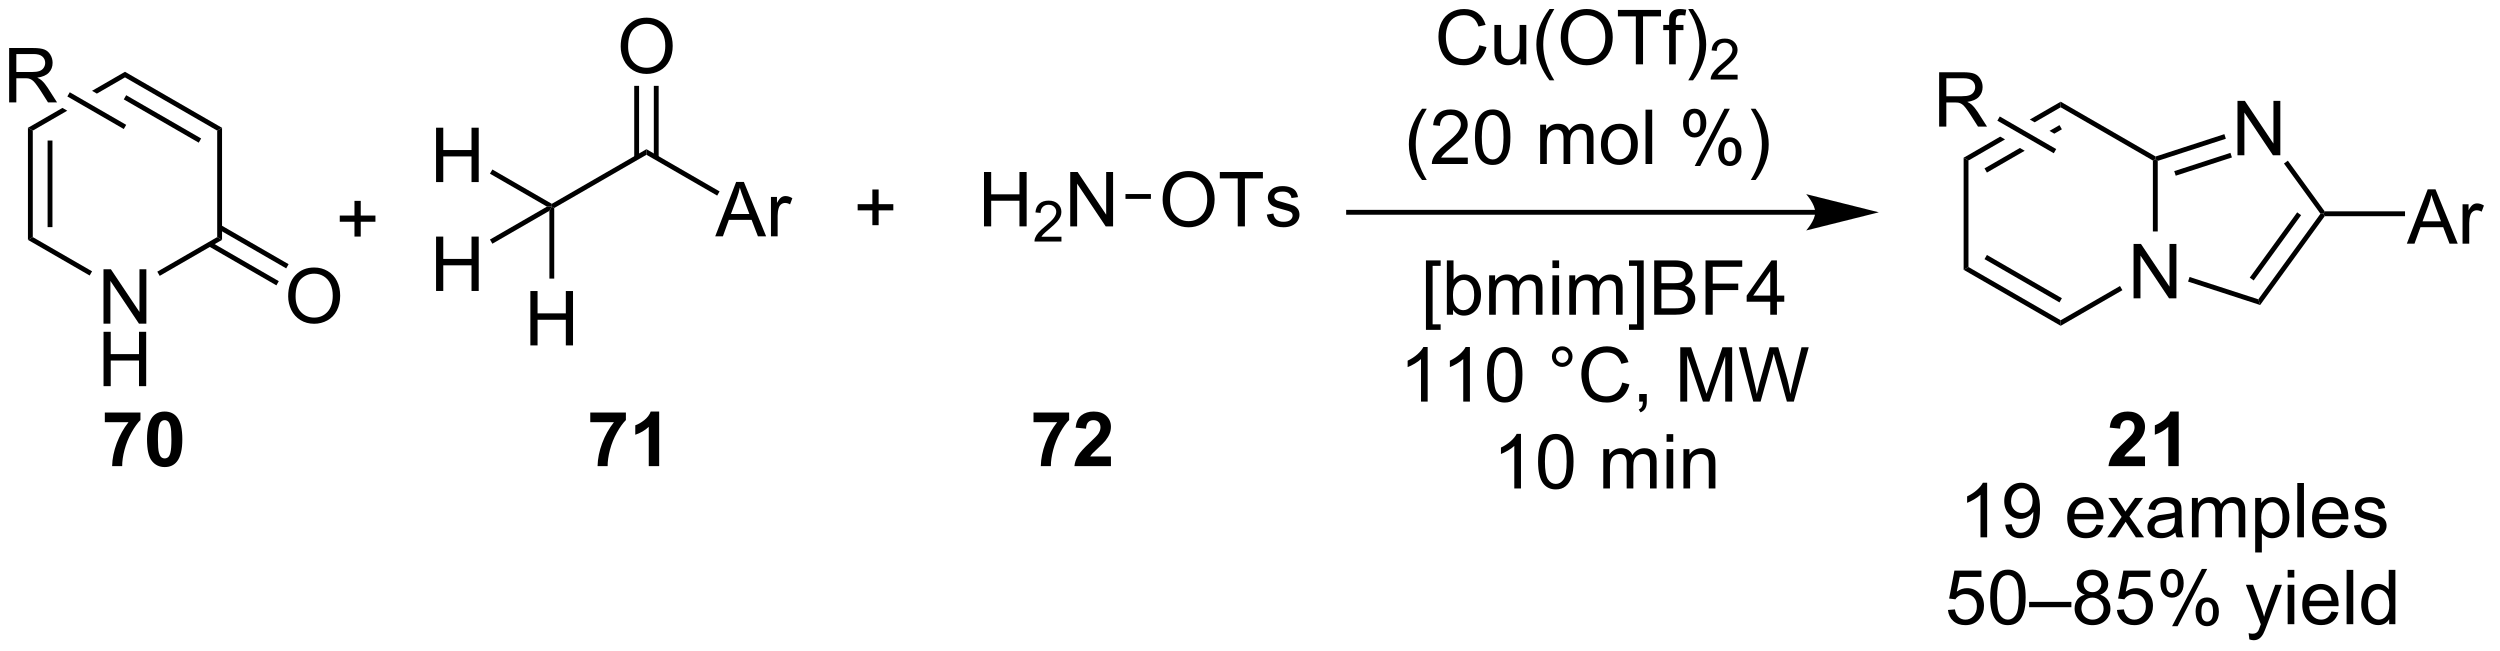 <?xml version="1.0" encoding="UTF-8"?>
<!DOCTYPE svg PUBLIC '-//W3C//DTD SVG 1.0//EN'
          'http://www.w3.org/TR/2001/REC-SVG-20010904/DTD/svg10.dtd'>
<svg stroke-dasharray="none" shape-rendering="auto" xmlns="http://www.w3.org/2000/svg" font-family="'Dialog'" text-rendering="auto" width="361" fill-opacity="1" color-interpolation="auto" color-rendering="auto" preserveAspectRatio="xMidYMid meet" font-size="12px" viewBox="0 0 361 94" fill="black" xmlns:xlink="http://www.w3.org/1999/xlink" stroke="black" image-rendering="auto" stroke-miterlimit="10" stroke-linecap="square" stroke-linejoin="miter" font-style="normal" stroke-width="1" height="94" stroke-dashoffset="0" font-weight="normal" stroke-opacity="1"
><!--Generated by the Batik Graphics2D SVG Generator--><defs id="genericDefs"
  /><g
  ><defs id="defs1"
    ><clipPath clipPathUnits="userSpaceOnUse" id="clipPath1"
      ><path d="M1.281 2.044 L271.394 2.044 L271.394 72.427 L1.281 72.427 L1.281 2.044 Z"
      /></clipPath
      ><clipPath clipPathUnits="userSpaceOnUse" id="clipPath2"
      ><path d="M29.041 69.756 L29.041 138.182 L291.643 138.182 L291.643 69.756 Z"
      /></clipPath
    ></defs
    ><g transform="scale(1.333,1.333) translate(-1.281,-2.044) matrix(1.029,0,0,1.029,-28.59,-69.707)"
    ><path d="M39.924 103.802 L39.924 98.076 L40.703 98.076 L43.711 102.57 L43.711 98.076 L44.437 98.076 L44.437 103.802 L43.658 103.802 L40.651 99.302 L40.651 103.802 L39.924 103.802 Z" stroke="none" clip-path="url(#clipPath2)"
    /></g
    ><g transform="matrix(1.371,0,0,1.371,-39.828,-95.668)"
    ><path d="M39.955 110.452 L39.955 104.726 L40.713 104.726 L40.713 107.077 L43.69 107.077 L43.69 104.726 L44.447 104.726 L44.447 110.452 L43.69 110.452 L43.69 107.752 L40.713 107.752 L40.713 110.452 L39.955 110.452 Z" stroke="none" clip-path="url(#clipPath2)"
    /></g
    ><g transform="matrix(1.371,0,0,1.371,-39.828,-95.668)"
    ><path d="M31.993 83.242 L32.503 83.537 L32.503 94.751 L31.993 95.045 ZM34.064 84.585 L34.064 93.702 L34.575 93.702 L34.575 84.585 Z" stroke="none" clip-path="url(#clipPath2)"
    /></g
    ><g transform="matrix(1.371,0,0,1.371,-39.828,-95.668)"
    ><path d="M31.993 95.045 L32.503 94.751 L38.748 98.356 L38.493 98.798 Z" stroke="none" clip-path="url(#clipPath2)"
    /></g
    ><g transform="matrix(1.371,0,0,1.371,-39.828,-95.668)"
    ><path d="M45.871 98.836 L45.616 98.394 L51.926 94.751 L52.437 95.045 Z" stroke="none" clip-path="url(#clipPath2)"
    /></g
    ><g transform="matrix(1.371,0,0,1.371,-39.828,-95.668)"
    ><path d="M52.437 95.045 L51.926 94.751 L51.926 83.537 L52.437 83.242 Z" stroke="none" clip-path="url(#clipPath2)"
    /></g
    ><g transform="matrix(1.371,0,0,1.371,-39.828,-95.668)"
    ><path d="M52.437 83.242 L51.926 83.537 L42.215 77.93 L42.215 77.34 ZM50.237 84.364 L42.342 79.806 L42.087 80.248 L49.982 84.806 Z" stroke="none" clip-path="url(#clipPath2)"
    /></g
    ><g transform="matrix(1.371,0,0,1.371,-39.828,-95.668)"
    ><path d="M42.215 77.34 L38.743 79.345 L38.743 79.345 L39.253 79.639 L39.253 79.639 L42.215 77.93 L42.215 77.34 ZM35.625 81.145 L31.993 83.242 L32.503 83.537 L36.135 81.44 L35.625 81.145 Z" stroke="none" clip-path="url(#clipPath2)"
    /></g
    ><g transform="matrix(1.371,0,0,1.371,-39.828,-95.668)"
    ><path d="M59.402 100.993 Q59.402 99.566 60.167 98.761 Q60.933 97.954 62.144 97.954 Q62.936 97.954 63.571 98.334 Q64.209 98.712 64.542 99.389 Q64.878 100.066 64.878 100.925 Q64.878 101.798 64.527 102.485 Q64.175 103.173 63.529 103.527 Q62.886 103.881 62.139 103.881 Q61.331 103.881 60.693 103.49 Q60.058 103.097 59.73 102.423 Q59.402 101.746 59.402 100.993 ZM60.183 101.004 Q60.183 102.04 60.738 102.636 Q61.295 103.23 62.136 103.23 Q62.99 103.23 63.542 102.629 Q64.097 102.027 64.097 100.923 Q64.097 100.222 63.86 99.701 Q63.623 99.181 63.167 98.894 Q62.714 98.605 62.147 98.605 Q61.342 98.605 60.761 99.16 Q60.183 99.712 60.183 101.004 Z" stroke="none" clip-path="url(#clipPath2)"
    /></g
    ><g transform="matrix(1.371,0,0,1.371,-39.828,-95.668)"
    ><path d="M51.022 95.715 L58.16 99.836 L58.415 99.394 L51.277 95.273 ZM52.054 93.927 L59.193 98.048 L59.448 97.606 L52.309 93.485 Z" stroke="none" clip-path="url(#clipPath2)"
    /></g
    ><g transform="matrix(1.371,0,0,1.371,-39.828,-95.668)"
    ><path d="M30.013 80.565 L30.013 74.838 L32.552 74.838 Q33.317 74.838 33.716 74.992 Q34.114 75.146 34.351 75.537 Q34.591 75.927 34.591 76.401 Q34.591 77.01 34.195 77.43 Q33.802 77.846 32.976 77.958 Q33.278 78.104 33.435 78.245 Q33.765 78.549 34.062 79.005 L35.06 80.565 L34.106 80.565 L33.349 79.372 Q33.015 78.857 32.799 78.583 Q32.586 78.31 32.416 78.201 Q32.247 78.091 32.07 78.049 Q31.942 78.021 31.648 78.021 L30.77 78.021 L30.77 80.565 L30.013 80.565 ZM30.77 77.365 L32.398 77.365 Q32.919 77.365 33.211 77.258 Q33.505 77.151 33.656 76.914 Q33.81 76.677 33.81 76.401 Q33.81 75.995 33.513 75.734 Q33.218 75.471 32.583 75.471 L30.77 75.471 L30.77 77.365 Z" stroke="none" clip-path="url(#clipPath2)"
    /></g
    ><g transform="matrix(1.371,0,0,1.371,-39.828,-95.668)"
    ><path d="M42.342 82.928 L42.087 83.37 L36.144 79.939 L36.399 79.497 Z" stroke="none" clip-path="url(#clipPath2)"
    /></g
    ><g transform="matrix(1.371,0,0,1.371,-39.828,-95.668)"
    ><path d="M87.425 91.689 L87.17 91.541 L87.17 91.247 L97.137 85.492 L97.137 86.081 Z" stroke="none" clip-path="url(#clipPath2)"
    /></g
    ><g transform="matrix(1.371,0,0,1.371,-39.828,-95.668)"
    ><path d="M84.911 106.16 L84.911 100.433 L85.669 100.433 L85.669 102.785 L88.645 102.785 L88.645 100.433 L89.403 100.433 L89.403 106.16 L88.645 106.16 L88.645 103.459 L85.669 103.459 L85.669 106.16 L84.911 106.16 Z" stroke="none" clip-path="url(#clipPath2)"
    /></g
    ><g transform="matrix(1.371,0,0,1.371,-39.828,-95.668)"
    ><path d="M86.915 91.983 L87.17 91.541 L87.425 91.689 L87.425 99.122 L86.915 99.122 Z" stroke="none" clip-path="url(#clipPath2)"
    /></g
    ><g transform="matrix(1.371,0,0,1.371,-39.828,-95.668)"
    ><path d="M74.979 88.957 L74.979 83.23 L75.737 83.23 L75.737 85.582 L78.713 85.582 L78.713 83.23 L79.471 83.23 L79.471 88.957 L78.713 88.957 L78.713 86.256 L75.737 86.256 L75.737 88.957 L74.979 88.957 Z" stroke="none" clip-path="url(#clipPath2)"
    /></g
    ><g transform="matrix(1.371,0,0,1.371,-39.828,-95.668)"
    ><path d="M87.17 91.247 L87.17 91.541 L86.66 91.541 L80.655 88.074 L80.91 87.632 Z" stroke="none" clip-path="url(#clipPath2)"
    /></g
    ><g transform="matrix(1.371,0,0,1.371,-39.828,-95.668)"
    ><path d="M94.425 74.679 Q94.425 73.252 95.191 72.447 Q95.957 71.64 97.167 71.64 Q97.959 71.64 98.594 72.02 Q99.233 72.398 99.566 73.075 Q99.902 73.752 99.902 74.611 Q99.902 75.484 99.55 76.171 Q99.199 76.859 98.553 77.213 Q97.91 77.567 97.162 77.567 Q96.355 77.567 95.717 77.176 Q95.082 76.783 94.753 76.109 Q94.425 75.432 94.425 74.679 ZM95.207 74.689 Q95.207 75.726 95.761 76.322 Q96.319 76.916 97.16 76.916 Q98.014 76.916 98.566 76.314 Q99.121 75.713 99.121 74.609 Q99.121 73.908 98.884 73.387 Q98.647 72.867 98.191 72.58 Q97.738 72.291 97.17 72.291 Q96.365 72.291 95.785 72.846 Q95.207 73.398 95.207 74.689 Z" stroke="none" clip-path="url(#clipPath2)"
    /></g
    ><g transform="matrix(1.371,0,0,1.371,-39.828,-95.668)"
    ><path d="M98.424 86.383 L98.424 78.823 L97.914 78.823 L97.914 86.383 ZM96.36 86.383 L96.36 78.823 L95.85 78.823 L95.85 86.383 Z" stroke="none" clip-path="url(#clipPath2)"
    /></g
    ><g transform="matrix(1.371,0,0,1.371,-39.828,-95.668)"
    ><path d="M104.381 94.671 L106.582 88.945 L107.4 88.945 L109.743 94.671 L108.879 94.671 L108.212 92.937 L105.816 92.937 L105.189 94.671 L104.381 94.671 ZM106.035 92.32 L107.978 92.32 L107.379 90.734 Q107.105 90.01 106.972 89.546 Q106.863 90.096 106.665 90.64 L106.035 92.32 ZM110.251 94.671 L110.251 90.523 L110.884 90.523 L110.884 91.15 Q111.126 90.71 111.329 90.57 Q111.535 90.429 111.782 90.429 Q112.137 90.429 112.504 90.656 L112.262 91.307 Q112.004 91.156 111.746 91.156 Q111.517 91.156 111.332 91.294 Q111.15 91.432 111.072 91.679 Q110.954 92.054 110.954 92.499 L110.954 94.671 L110.251 94.671 Z" stroke="none" clip-path="url(#clipPath2)"
    /></g
    ><g transform="matrix(1.371,0,0,1.371,-39.828,-95.668)"
    ><path d="M97.137 86.081 L97.137 85.492 L104.842 89.941 L104.587 90.382 Z" stroke="none" clip-path="url(#clipPath2)"
    /></g
    ><g transform="matrix(1.371,0,0,1.371,-39.828,-95.668)"
    ><path d="M132.689 93.622 L132.689 87.896 L133.446 87.896 L133.446 90.247 L136.423 90.247 L136.423 87.896 L137.181 87.896 L137.181 93.622 L136.423 93.622 L136.423 90.922 L133.446 90.922 L133.446 93.622 L132.689 93.622 Z" stroke="none" clip-path="url(#clipPath2)"
    /></g
    ><g transform="matrix(1.371,0,0,1.371,-39.828,-95.668)"
    ><path d="M140.847 94.714 L140.847 95.222 L138.007 95.222 Q138.001 95.031 138.07 94.855 Q138.177 94.566 138.415 94.285 Q138.655 94.003 139.107 93.634 Q139.806 93.06 140.052 92.724 Q140.298 92.388 140.298 92.089 Q140.298 91.777 140.073 91.562 Q139.851 91.345 139.489 91.345 Q139.109 91.345 138.88 91.574 Q138.652 91.802 138.65 92.207 L138.107 92.152 Q138.163 91.544 138.527 91.228 Q138.89 90.91 139.501 90.91 Q140.12 90.91 140.48 91.253 Q140.841 91.595 140.841 92.101 Q140.841 92.359 140.736 92.609 Q140.63 92.857 140.384 93.132 Q140.14 93.408 139.571 93.888 Q139.097 94.287 138.962 94.429 Q138.827 94.572 138.739 94.714 L140.847 94.714 Z" stroke="none" clip-path="url(#clipPath2)"
    /></g
    ><g transform="matrix(1.371,0,0,1.371,-39.828,-95.668)"
    ><path d="M141.772 93.622 L141.772 87.896 L142.55 87.896 L145.558 92.39 L145.558 87.896 L146.285 87.896 L146.285 93.622 L145.506 93.622 L142.498 89.122 L142.498 93.622 L141.772 93.622 Z" stroke="none" clip-path="url(#clipPath2)"
    /></g
    ><g transform="matrix(1.371,0,0,1.371,-39.828,-95.668)"
    ><path d="M151.503 90.833 Q151.503 89.406 152.269 88.601 Q153.035 87.794 154.246 87.794 Q155.037 87.794 155.673 88.174 Q156.311 88.552 156.644 89.229 Q156.98 89.906 156.98 90.765 Q156.98 91.638 156.628 92.325 Q156.277 93.013 155.631 93.367 Q154.988 93.721 154.24 93.721 Q153.433 93.721 152.795 93.331 Q152.16 92.937 151.832 92.263 Q151.503 91.586 151.503 90.833 ZM152.285 90.844 Q152.285 91.88 152.839 92.476 Q153.397 93.07 154.238 93.07 Q155.092 93.07 155.644 92.469 Q156.199 91.867 156.199 90.763 Q156.199 90.062 155.962 89.541 Q155.725 89.021 155.269 88.734 Q154.816 88.445 154.248 88.445 Q153.444 88.445 152.863 89 Q152.285 89.552 152.285 90.844 ZM159.414 93.622 L159.414 88.57 L157.526 88.57 L157.526 87.896 L162.065 87.896 L162.065 88.57 L160.171 88.57 L160.171 93.622 L159.414 93.622 ZM162.472 92.383 L163.167 92.273 Q163.225 92.692 163.493 92.916 Q163.761 93.138 164.24 93.138 Q164.725 93.138 164.959 92.94 Q165.194 92.742 165.194 92.476 Q165.194 92.239 164.988 92.101 Q164.842 92.008 164.269 91.864 Q163.496 91.669 163.196 91.526 Q162.897 91.383 162.743 91.133 Q162.589 90.88 162.589 90.575 Q162.589 90.297 162.714 90.062 Q162.842 89.825 163.061 89.669 Q163.225 89.547 163.509 89.463 Q163.792 89.38 164.115 89.38 Q164.605 89.38 164.972 89.521 Q165.342 89.661 165.516 89.901 Q165.694 90.14 165.761 90.544 L165.074 90.638 Q165.027 90.317 164.8 90.138 Q164.576 89.958 164.167 89.958 Q163.683 89.958 163.475 90.12 Q163.269 90.278 163.269 90.492 Q163.269 90.63 163.355 90.739 Q163.441 90.851 163.623 90.927 Q163.73 90.966 164.246 91.107 Q164.99 91.305 165.285 91.432 Q165.582 91.56 165.748 91.802 Q165.917 92.044 165.917 92.403 Q165.917 92.755 165.712 93.065 Q165.506 93.375 165.118 93.547 Q164.733 93.716 164.246 93.716 Q163.436 93.716 163.011 93.38 Q162.589 93.044 162.472 92.383 Z" stroke="none" clip-path="url(#clipPath2)"
    /></g
    ><g transform="matrix(1.371,0,0,1.371,-39.828,-95.668)"
    ><path d="M147.591 90.727 L147.591 90.217 L150.269 90.217 L150.269 90.727 Z" stroke="none" clip-path="url(#clipPath2)"
    /></g
    ><g transform="matrix(1.371,0,0,1.371,-39.828,-95.668)"
    ><path d="M66.385 94.696 L66.385 93.135 L64.835 93.135 L64.835 92.483 L66.385 92.483 L66.385 90.936 L67.045 90.936 L67.045 92.483 L68.593 92.483 L68.593 93.135 L67.045 93.135 L67.045 94.696 L66.385 94.696 Z" stroke="none" clip-path="url(#clipPath2)"
    /></g
    ><g transform="matrix(1.371,0,0,1.371,-39.828,-95.668)"
    ><path d="M120.932 93.497 L120.932 91.936 L119.382 91.936 L119.382 91.284 L120.932 91.284 L120.932 89.737 L121.592 89.737 L121.592 91.284 L123.139 91.284 L123.139 91.936 L121.592 91.936 L121.592 93.497 L120.932 93.497 Z" stroke="none" clip-path="url(#clipPath2)"
    /></g
    ><g transform="matrix(1.371,0,0,1.371,-39.828,-95.668)"
    ><path d="M220.24 91.885 L171.088 91.885 L170.833 91.885 L170.833 92.396 L171.088 92.396 L220.24 92.396 L220.495 92.396 L220.495 91.885 L220.24 91.885 ZM226.939 92.141 L219.286 90.227 C219.286 90.227 220.24 91.303 220.24 92.141 C220.24 92.978 219.286 94.054 219.286 94.054 Z" stroke="none" clip-path="url(#clipPath2)"
    /></g
    ><g transform="matrix(1.371,0,0,1.371,-39.828,-95.668)"
    ><path d="M184.858 74.548 L185.616 74.738 Q185.379 75.673 184.76 76.165 Q184.14 76.655 183.246 76.655 Q182.319 76.655 181.739 76.277 Q181.161 75.9 180.856 75.186 Q180.554 74.47 180.554 73.65 Q180.554 72.754 180.895 72.09 Q181.239 71.423 181.869 71.077 Q182.499 70.73 183.257 70.73 Q184.116 70.73 184.702 71.168 Q185.288 71.605 185.52 72.4 L184.773 72.574 Q184.575 71.949 184.194 71.665 Q183.817 71.379 183.241 71.379 Q182.582 71.379 182.137 71.697 Q181.694 72.012 181.515 72.546 Q181.335 73.079 181.335 73.644 Q181.335 74.376 181.548 74.921 Q181.762 75.465 182.21 75.736 Q182.661 76.004 183.184 76.004 Q183.819 76.004 184.26 75.637 Q184.702 75.269 184.858 74.548 ZM189.18 76.556 L189.18 75.947 Q188.696 76.65 187.862 76.65 Q187.495 76.65 187.177 76.509 Q186.86 76.368 186.703 76.155 Q186.55 75.941 186.487 75.634 Q186.446 75.426 186.446 74.978 L186.446 72.407 L187.149 72.407 L187.149 74.707 Q187.149 75.259 187.19 75.449 Q187.258 75.728 187.472 75.887 Q187.688 76.043 188.003 76.043 Q188.321 76.043 188.597 75.881 Q188.875 75.72 188.99 75.441 Q189.105 75.16 189.105 74.629 L189.105 72.407 L189.808 72.407 L189.808 76.556 L189.18 76.556 ZM192.254 78.241 Q191.671 77.506 191.267 76.522 Q190.866 75.535 190.866 74.48 Q190.866 73.551 191.168 72.699 Q191.52 71.712 192.254 70.73 L192.757 70.73 Q192.286 71.543 192.132 71.892 Q191.895 72.431 191.757 73.017 Q191.59 73.746 191.59 74.486 Q191.59 76.363 192.757 78.241 L192.254 78.241 ZM193.434 73.767 Q193.434 72.34 194.2 71.535 Q194.965 70.728 196.176 70.728 Q196.968 70.728 197.603 71.108 Q198.241 71.486 198.575 72.163 Q198.911 72.84 198.911 73.699 Q198.911 74.572 198.559 75.259 Q198.207 75.947 197.562 76.301 Q196.918 76.655 196.171 76.655 Q195.364 76.655 194.726 76.264 Q194.09 75.871 193.762 75.197 Q193.434 74.519 193.434 73.767 ZM194.215 73.777 Q194.215 74.814 194.77 75.41 Q195.327 76.004 196.168 76.004 Q197.023 76.004 197.575 75.402 Q198.129 74.801 198.129 73.697 Q198.129 72.996 197.892 72.475 Q197.655 71.954 197.2 71.668 Q196.746 71.379 196.179 71.379 Q195.374 71.379 194.793 71.933 Q194.215 72.486 194.215 73.777 ZM201.344 76.556 L201.344 71.504 L199.456 71.504 L199.456 70.829 L203.995 70.829 L203.995 71.504 L202.102 71.504 L202.102 76.556 L201.344 76.556 ZM204.851 76.556 L204.851 72.954 L204.231 72.954 L204.231 72.407 L204.851 72.407 L204.851 71.965 Q204.851 71.548 204.926 71.345 Q205.028 71.072 205.283 70.902 Q205.538 70.73 205.999 70.73 Q206.296 70.73 206.655 70.801 L206.551 71.415 Q206.332 71.376 206.137 71.376 Q205.817 71.376 205.684 71.514 Q205.551 71.65 205.551 72.025 L205.551 72.407 L206.358 72.407 L206.358 72.954 L205.551 72.954 L205.551 76.556 L204.851 76.556 ZM207.368 78.241 L206.862 78.241 Q208.032 76.363 208.032 74.486 Q208.032 73.751 207.862 73.027 Q207.73 72.441 207.493 71.902 Q207.339 71.551 206.862 70.73 L207.368 70.73 Q208.102 71.712 208.453 72.699 Q208.753 73.551 208.753 74.48 Q208.753 75.535 208.349 76.522 Q207.946 77.506 207.368 78.241 Z" stroke="none" clip-path="url(#clipPath2)"
    /></g
    ><g transform="matrix(1.371,0,0,1.371,-39.828,-95.668)"
    ><path d="M212.064 77.648 L212.064 78.156 L209.224 78.156 Q209.218 77.965 209.286 77.789 Q209.394 77.5 209.632 77.218 Q209.872 76.937 210.323 76.568 Q211.023 75.994 211.269 75.658 Q211.515 75.322 211.515 75.023 Q211.515 74.711 211.29 74.496 Q211.067 74.279 210.706 74.279 Q210.325 74.279 210.097 74.507 Q209.868 74.736 209.866 75.14 L209.323 75.086 Q209.38 74.478 209.743 74.162 Q210.107 73.843 210.718 73.843 Q211.337 73.843 211.696 74.187 Q212.058 74.529 212.058 75.035 Q212.058 75.293 211.952 75.543 Q211.847 75.791 211.601 76.066 Q211.357 76.341 210.788 76.822 Q210.314 77.22 210.179 77.363 Q210.044 77.505 209.956 77.648 L212.064 77.648 Z" stroke="none" clip-path="url(#clipPath2)"
    /></g
    ><g transform="matrix(1.371,0,0,1.371,-39.828,-95.668)"
    ><path d="M178.825 88.741 Q178.241 88.006 177.838 87.022 Q177.437 86.035 177.437 84.98 Q177.437 84.051 177.739 83.199 Q178.09 82.212 178.825 81.23 L179.327 81.23 Q178.856 82.043 178.702 82.392 Q178.465 82.931 178.327 83.517 Q178.161 84.246 178.161 84.986 Q178.161 86.863 179.327 88.741 L178.825 88.741 ZM183.645 86.379 L183.645 87.056 L179.858 87.056 Q179.851 86.801 179.942 86.566 Q180.085 86.181 180.403 85.806 Q180.723 85.431 181.325 84.939 Q182.257 84.173 182.585 83.725 Q182.913 83.277 182.913 82.879 Q182.913 82.462 182.614 82.176 Q182.317 81.887 181.835 81.887 Q181.327 81.887 181.023 82.191 Q180.718 82.496 180.715 83.035 L179.991 82.962 Q180.067 82.152 180.551 81.73 Q181.036 81.306 181.851 81.306 Q182.676 81.306 183.155 81.764 Q183.637 82.22 183.637 82.894 Q183.637 83.238 183.496 83.572 Q183.356 83.902 183.028 84.269 Q182.702 84.637 181.944 85.277 Q181.312 85.808 181.132 85.999 Q180.952 86.189 180.835 86.379 L183.645 86.379 ZM184.399 84.23 Q184.399 83.215 184.607 82.598 Q184.815 81.978 185.227 81.642 Q185.641 81.306 186.266 81.306 Q186.727 81.306 187.073 81.491 Q187.422 81.676 187.649 82.027 Q187.875 82.376 188.003 82.879 Q188.133 83.379 188.133 84.23 Q188.133 85.238 187.925 85.858 Q187.719 86.478 187.305 86.816 Q186.894 87.155 186.266 87.155 Q185.438 87.155 184.964 86.558 Q184.399 85.845 184.399 84.23 ZM185.12 84.23 Q185.12 85.642 185.451 86.108 Q185.782 86.574 186.266 86.574 Q186.75 86.574 187.078 86.105 Q187.409 85.637 187.409 84.23 Q187.409 82.816 187.078 82.353 Q186.75 81.887 186.258 81.887 Q185.774 81.887 185.485 82.298 Q185.12 82.822 185.12 84.23 ZM191.266 87.056 L191.266 82.907 L191.894 82.907 L191.894 83.488 Q192.089 83.183 192.412 82.999 Q192.737 82.814 193.151 82.814 Q193.612 82.814 193.907 83.006 Q194.203 83.197 194.323 83.54 Q194.815 82.814 195.605 82.814 Q196.222 82.814 196.553 83.155 Q196.886 83.496 196.886 84.207 L196.886 87.056 L196.188 87.056 L196.188 84.441 Q196.188 84.019 196.118 83.835 Q196.05 83.65 195.87 83.538 Q195.69 83.423 195.448 83.423 Q195.011 83.423 194.722 83.715 Q194.433 84.004 194.433 84.644 L194.433 87.056 L193.73 87.056 L193.73 84.361 Q193.73 83.892 193.558 83.657 Q193.386 83.423 192.995 83.423 Q192.698 83.423 192.446 83.579 Q192.196 83.736 192.081 84.038 Q191.969 84.337 191.969 84.902 L191.969 87.056 L191.266 87.056 ZM197.667 84.98 Q197.667 83.829 198.308 83.275 Q198.844 82.814 199.612 82.814 Q200.469 82.814 201.011 83.374 Q201.555 83.933 201.555 84.923 Q201.555 85.723 201.313 86.183 Q201.073 86.642 200.615 86.897 Q200.157 87.15 199.612 87.15 Q198.743 87.15 198.203 86.592 Q197.667 86.032 197.667 84.98 ZM198.391 84.98 Q198.391 85.777 198.737 86.176 Q199.086 86.572 199.612 86.572 Q200.136 86.572 200.482 86.173 Q200.831 85.775 200.831 84.957 Q200.831 84.189 200.482 83.793 Q200.133 83.394 199.612 83.394 Q199.086 83.394 198.737 83.79 Q198.391 84.183 198.391 84.98 ZM202.364 87.056 L202.364 81.329 L203.067 81.329 L203.067 87.056 L202.364 87.056 ZM206.317 82.704 Q206.317 82.09 206.624 81.66 Q206.934 81.23 207.52 81.23 Q208.059 81.23 208.411 81.616 Q208.765 82.001 208.765 82.746 Q208.765 83.473 208.408 83.866 Q208.051 84.259 207.528 84.259 Q207.007 84.259 206.661 83.874 Q206.317 83.486 206.317 82.704 ZM207.538 81.715 Q207.278 81.715 207.103 81.941 Q206.929 82.168 206.929 82.775 Q206.929 83.324 207.103 83.551 Q207.28 83.775 207.538 83.775 Q207.804 83.775 207.978 83.548 Q208.153 83.322 208.153 82.72 Q208.153 82.165 207.976 81.941 Q207.801 81.715 207.538 81.715 ZM207.543 87.267 L210.676 81.23 L211.246 81.23 L208.124 87.267 L207.543 87.267 ZM210.02 85.712 Q210.02 85.095 210.327 84.668 Q210.637 84.238 211.226 84.238 Q211.765 84.238 212.119 84.624 Q212.473 85.009 212.473 85.754 Q212.473 86.48 212.114 86.874 Q211.757 87.267 211.231 87.267 Q210.71 87.267 210.364 86.879 Q210.02 86.488 210.02 85.712 ZM211.246 84.723 Q210.981 84.723 210.806 84.949 Q210.632 85.176 210.632 85.782 Q210.632 86.329 210.806 86.556 Q210.983 86.782 211.241 86.782 Q211.512 86.782 211.684 86.556 Q211.858 86.329 211.858 85.728 Q211.858 85.173 211.681 84.949 Q211.507 84.723 211.246 84.723 ZM213.953 88.741 L213.448 88.741 Q214.618 86.863 214.618 84.986 Q214.618 84.251 214.448 83.527 Q214.315 82.941 214.078 82.402 Q213.925 82.051 213.448 81.23 L213.953 81.23 Q214.688 82.212 215.039 83.199 Q215.339 84.051 215.339 84.98 Q215.339 86.035 214.935 87.022 Q214.532 88.006 213.953 88.741 Z" stroke="none" clip-path="url(#clipPath2)"
    /></g
    ><g transform="matrix(1.371,0,0,1.371,-39.828,-95.668)"
    ><path d="M179.237 104.521 L179.237 97.203 L180.786 97.203 L180.786 97.784 L179.94 97.784 L179.94 103.938 L180.786 103.938 L180.786 104.521 L179.237 104.521 ZM182.092 102.93 L181.439 102.93 L181.439 97.203 L182.142 97.203 L182.142 99.245 Q182.587 98.688 183.28 98.688 Q183.663 98.688 184.004 98.841 Q184.345 98.995 184.566 99.276 Q184.788 99.555 184.913 99.951 Q185.038 100.344 185.038 100.792 Q185.038 101.86 184.509 102.443 Q183.983 103.024 183.243 103.024 Q182.509 103.024 182.092 102.409 L182.092 102.93 ZM182.084 100.823 Q182.084 101.571 182.288 101.901 Q182.618 102.446 183.186 102.446 Q183.647 102.446 183.983 102.045 Q184.319 101.644 184.319 100.852 Q184.319 100.039 183.996 99.654 Q183.673 99.266 183.217 99.266 Q182.756 99.266 182.421 99.667 Q182.084 100.065 182.084 100.823 ZM185.893 102.93 L185.893 98.782 L186.521 98.782 L186.521 99.362 Q186.716 99.058 187.039 98.873 Q187.364 98.688 187.779 98.688 Q188.239 98.688 188.534 98.88 Q188.831 99.071 188.95 99.414 Q189.443 98.688 190.232 98.688 Q190.849 98.688 191.18 99.029 Q191.513 99.37 191.513 100.081 L191.513 102.93 L190.815 102.93 L190.815 100.315 Q190.815 99.894 190.745 99.709 Q190.677 99.524 190.497 99.412 Q190.318 99.297 190.075 99.297 Q189.638 99.297 189.349 99.589 Q189.06 99.878 189.06 100.519 L189.06 102.93 L188.357 102.93 L188.357 100.235 Q188.357 99.766 188.185 99.532 Q188.013 99.297 187.622 99.297 Q187.325 99.297 187.073 99.453 Q186.823 99.61 186.708 99.912 Q186.596 100.211 186.596 100.776 L186.596 102.93 L185.893 102.93 ZM192.56 98.011 L192.56 97.203 L193.263 97.203 L193.263 98.011 L192.56 98.011 ZM192.56 102.93 L192.56 98.782 L193.263 98.782 L193.263 102.93 L192.56 102.93 ZM194.334 102.93 L194.334 98.782 L194.962 98.782 L194.962 99.362 Q195.157 99.058 195.48 98.873 Q195.806 98.688 196.22 98.688 Q196.681 98.688 196.975 98.88 Q197.272 99.071 197.392 99.414 Q197.884 98.688 198.673 98.688 Q199.29 98.688 199.621 99.029 Q199.954 99.37 199.954 100.081 L199.954 102.93 L199.256 102.93 L199.256 100.315 Q199.256 99.894 199.186 99.709 Q199.118 99.524 198.939 99.412 Q198.759 99.297 198.517 99.297 Q198.079 99.297 197.79 99.589 Q197.501 99.878 197.501 100.519 L197.501 102.93 L196.798 102.93 L196.798 100.235 Q196.798 99.766 196.626 99.532 Q196.454 99.297 196.064 99.297 Q195.767 99.297 195.514 99.453 Q195.264 99.61 195.15 99.912 Q195.038 100.211 195.038 100.776 L195.038 102.93 L194.334 102.93 ZM202.173 104.521 L200.624 104.521 L200.624 103.938 L201.47 103.938 L201.47 97.784 L200.624 97.784 L200.624 97.203 L202.173 97.203 L202.173 104.521 ZM203.279 102.93 L203.279 97.203 L205.427 97.203 Q206.083 97.203 206.479 97.378 Q206.877 97.55 207.101 97.912 Q207.325 98.274 207.325 98.667 Q207.325 99.034 207.125 99.36 Q206.927 99.683 206.526 99.883 Q207.044 100.034 207.323 100.401 Q207.604 100.769 207.604 101.269 Q207.604 101.672 207.432 102.019 Q207.263 102.362 207.013 102.55 Q206.763 102.737 206.385 102.834 Q206.01 102.93 205.463 102.93 L203.279 102.93 ZM204.036 99.61 L205.276 99.61 Q205.779 99.61 205.997 99.542 Q206.286 99.456 206.432 99.258 Q206.581 99.058 206.581 98.758 Q206.581 98.472 206.443 98.255 Q206.307 98.039 206.052 97.959 Q205.799 97.878 205.182 97.878 L204.036 97.878 L204.036 99.61 ZM204.036 102.253 L205.463 102.253 Q205.831 102.253 205.979 102.227 Q206.239 102.18 206.414 102.071 Q206.591 101.961 206.703 101.753 Q206.818 101.542 206.818 101.269 Q206.818 100.948 206.654 100.714 Q206.489 100.477 206.198 100.38 Q205.909 100.284 205.362 100.284 L204.036 100.284 L204.036 102.253 ZM208.685 102.93 L208.685 97.203 L212.549 97.203 L212.549 97.878 L209.443 97.878 L209.443 99.651 L212.13 99.651 L212.13 100.328 L209.443 100.328 L209.443 102.93 L208.685 102.93 ZM215.501 102.93 L215.501 101.558 L213.017 101.558 L213.017 100.914 L215.631 97.203 L216.204 97.203 L216.204 100.914 L216.978 100.914 L216.978 101.558 L216.204 101.558 L216.204 102.93 L215.501 102.93 ZM215.501 100.914 L215.501 98.331 L213.709 100.914 L215.501 100.914 Z" stroke="none" clip-path="url(#clipPath2)"
    /></g
    ><g transform="matrix(1.371,0,0,1.371,-39.828,-95.668)"
    ><path d="M179.418 112.08 L178.715 112.08 L178.715 107.598 Q178.46 107.84 178.049 108.083 Q177.637 108.325 177.309 108.447 L177.309 107.767 Q177.898 107.489 178.338 107.096 Q178.78 106.7 178.965 106.33 L179.418 106.33 L179.418 112.08 ZM183.868 112.08 L183.165 112.08 L183.165 107.598 Q182.909 107.84 182.498 108.083 Q182.086 108.325 181.758 108.447 L181.758 107.767 Q182.347 107.489 182.787 107.096 Q183.23 106.7 183.415 106.33 L183.868 106.33 L183.868 112.08 ZM185.668 109.254 Q185.668 108.239 185.877 107.622 Q186.085 107.002 186.497 106.666 Q186.911 106.33 187.536 106.33 Q187.997 106.33 188.343 106.515 Q188.692 106.7 188.918 107.051 Q189.145 107.4 189.273 107.903 Q189.403 108.403 189.403 109.254 Q189.403 110.262 189.195 110.882 Q188.989 111.502 188.575 111.84 Q188.163 112.179 187.536 112.179 Q186.708 112.179 186.234 111.583 Q185.668 110.869 185.668 109.254 ZM186.39 109.254 Q186.39 110.666 186.721 111.132 Q187.051 111.598 187.536 111.598 Q188.02 111.598 188.348 111.129 Q188.679 110.661 188.679 109.254 Q188.679 107.84 188.348 107.377 Q188.02 106.911 187.528 106.911 Q187.043 106.911 186.754 107.322 Q186.39 107.846 186.39 109.254 ZM192.507 107.338 Q192.507 106.887 192.825 106.572 Q193.145 106.254 193.59 106.254 Q194.043 106.254 194.359 106.572 Q194.676 106.887 194.676 107.338 Q194.676 107.786 194.356 108.106 Q194.038 108.424 193.59 108.424 Q193.145 108.424 192.825 108.109 Q192.507 107.791 192.507 107.338 ZM192.934 107.338 Q192.934 107.611 193.127 107.804 Q193.32 107.997 193.593 107.997 Q193.864 107.997 194.056 107.804 Q194.249 107.611 194.249 107.338 Q194.249 107.064 194.056 106.872 Q193.864 106.676 193.593 106.676 Q193.32 106.676 193.127 106.872 Q192.934 107.064 192.934 107.338 ZM199.909 110.072 L200.667 110.262 Q200.43 111.197 199.81 111.689 Q199.191 112.179 198.297 112.179 Q197.37 112.179 196.79 111.801 Q196.211 111.424 195.907 110.71 Q195.605 109.994 195.605 109.174 Q195.605 108.278 195.946 107.614 Q196.29 106.947 196.92 106.601 Q197.55 106.254 198.308 106.254 Q199.167 106.254 199.753 106.692 Q200.339 107.129 200.571 107.924 L199.823 108.098 Q199.625 107.473 199.245 107.189 Q198.868 106.903 198.292 106.903 Q197.633 106.903 197.188 107.221 Q196.745 107.536 196.566 108.07 Q196.386 108.603 196.386 109.168 Q196.386 109.9 196.6 110.445 Q196.813 110.989 197.261 111.26 Q197.711 111.528 198.235 111.528 Q198.87 111.528 199.31 111.161 Q199.753 110.793 199.909 110.072 ZM201.695 112.08 L201.695 111.278 L202.497 111.278 L202.497 112.08 Q202.497 112.523 202.34 112.793 Q202.184 113.064 201.843 113.213 L201.648 112.913 Q201.872 112.814 201.976 112.624 Q202.083 112.437 202.093 112.08 L201.695 112.08 ZM206.023 112.08 L206.023 106.353 L207.163 106.353 L208.52 110.408 Q208.708 110.973 208.793 111.254 Q208.89 110.942 209.098 110.338 L210.468 106.353 L211.489 106.353 L211.489 112.08 L210.757 112.08 L210.757 107.286 L209.093 112.08 L208.411 112.08 L206.754 107.205 L206.754 112.08 L206.023 112.08 ZM213.71 112.08 L212.192 106.353 L212.968 106.353 L213.84 110.106 Q213.981 110.697 214.083 111.278 Q214.301 110.361 214.34 110.221 L215.429 106.353 L216.343 106.353 L217.163 109.252 Q217.473 110.33 217.609 111.278 Q217.718 110.736 217.895 110.033 L218.793 106.353 L219.554 106.353 L217.984 112.08 L217.254 112.08 L216.046 107.715 Q215.895 107.168 215.866 107.043 Q215.778 107.439 215.7 107.715 L214.484 112.08 L213.71 112.08 Z" stroke="none" clip-path="url(#clipPath2)"
    /></g
    ><g transform="matrix(1.371,0,0,1.371,-39.828,-95.668)"
    ><path d="M189.247 121.23 L188.543 121.23 L188.543 116.748 Q188.288 116.99 187.877 117.233 Q187.465 117.475 187.137 117.597 L187.137 116.918 Q187.726 116.639 188.166 116.246 Q188.609 115.85 188.793 115.48 L189.247 115.48 L189.247 121.23 ZM191.047 118.404 Q191.047 117.389 191.256 116.772 Q191.464 116.152 191.875 115.816 Q192.29 115.48 192.915 115.48 Q193.375 115.48 193.722 115.665 Q194.071 115.85 194.297 116.201 Q194.524 116.55 194.651 117.053 Q194.782 117.553 194.782 118.404 Q194.782 119.412 194.573 120.032 Q194.368 120.652 193.954 120.99 Q193.542 121.329 192.915 121.329 Q192.086 121.329 191.613 120.733 Q191.047 120.019 191.047 118.404 ZM191.769 118.404 Q191.769 119.816 192.099 120.282 Q192.43 120.748 192.915 120.748 Q193.399 120.748 193.727 120.279 Q194.058 119.811 194.058 118.404 Q194.058 116.99 193.727 116.527 Q193.399 116.061 192.907 116.061 Q192.422 116.061 192.133 116.472 Q191.769 116.996 191.769 118.404 ZM197.915 121.23 L197.915 117.082 L198.542 117.082 L198.542 117.662 Q198.738 117.358 199.06 117.173 Q199.386 116.988 199.8 116.988 Q200.261 116.988 200.555 117.18 Q200.852 117.371 200.972 117.714 Q201.464 116.988 202.253 116.988 Q202.87 116.988 203.201 117.329 Q203.534 117.67 203.534 118.381 L203.534 121.23 L202.836 121.23 L202.836 118.615 Q202.836 118.194 202.766 118.009 Q202.698 117.824 202.519 117.712 Q202.339 117.597 202.097 117.597 Q201.659 117.597 201.37 117.889 Q201.081 118.178 201.081 118.819 L201.081 121.23 L200.378 121.23 L200.378 118.535 Q200.378 118.066 200.206 117.832 Q200.034 117.597 199.644 117.597 Q199.347 117.597 199.094 117.753 Q198.844 117.91 198.73 118.212 Q198.618 118.511 198.618 119.076 L198.618 121.23 L197.915 121.23 ZM204.581 116.311 L204.581 115.503 L205.284 115.503 L205.284 116.311 L204.581 116.311 ZM204.581 121.23 L204.581 117.082 L205.284 117.082 L205.284 121.23 L204.581 121.23 ZM206.356 121.23 L206.356 117.082 L206.989 117.082 L206.989 117.67 Q207.445 116.988 208.309 116.988 Q208.684 116.988 208.997 117.123 Q209.312 117.256 209.468 117.475 Q209.624 117.694 209.687 117.996 Q209.726 118.191 209.726 118.678 L209.726 121.23 L209.023 121.23 L209.023 118.707 Q209.023 118.277 208.939 118.063 Q208.859 117.85 208.65 117.725 Q208.442 117.597 208.161 117.597 Q207.71 117.597 207.385 117.884 Q207.059 118.168 207.059 118.964 L207.059 121.23 L206.356 121.23 Z" stroke="none" clip-path="url(#clipPath2)"
    /></g
    ><g transform="matrix(1.371,0,0,1.371,-39.828,-95.668)"
    ><path d="M253.767 101.198 L253.767 95.472 L254.546 95.472 L257.553 99.967 L257.553 95.472 L258.28 95.472 L258.28 101.198 L257.501 101.198 L254.494 96.698 L254.494 101.198 L253.767 101.198 Z" stroke="none" clip-path="url(#clipPath2)"
    /></g
    ><g transform="matrix(1.371,0,0,1.371,-39.828,-95.668)"
    ><path d="M235.869 86.392 L236.379 86.687 L236.379 97.901 L235.869 98.196 Z" stroke="none" clip-path="url(#clipPath2)"
    /></g
    ><g transform="matrix(1.371,0,0,1.371,-39.828,-95.668)"
    ><path d="M235.869 98.196 L236.379 97.901 L246.091 103.508 L246.091 104.097 ZM238.068 97.073 L245.963 101.632 L246.218 101.19 L238.323 96.632 Z" stroke="none" clip-path="url(#clipPath2)"
    /></g
    ><g transform="matrix(1.371,0,0,1.371,-39.828,-95.668)"
    ><path d="M246.091 104.097 L246.091 103.508 L252.335 99.903 L252.591 100.345 Z" stroke="none" clip-path="url(#clipPath2)"
    /></g
    ><g transform="matrix(1.371,0,0,1.371,-39.828,-95.668)"
    ><path d="M256.313 94.16 L255.802 94.16 L255.802 86.687 L256.058 86.54 L256.313 86.725 Z" stroke="none" clip-path="url(#clipPath2)"
    /></g
    ><g transform="matrix(1.371,0,0,1.371,-39.828,-95.668)"
    ><path d="M256.087 86.262 L256.058 86.54 L255.802 86.687 L246.091 81.08 L246.091 80.491 Z" stroke="none" clip-path="url(#clipPath2)"
    /></g
    ><g transform="matrix(1.371,0,0,1.371,-39.828,-95.668)"
    ><path d="M246.091 80.491 L242.838 82.369 L242.838 82.369 L243.349 82.663 L246.091 81.08 L246.091 80.491 ZM245.963 82.957 L244.91 83.565 L244.91 83.565 L245.42 83.859 L246.218 83.398 L245.963 82.957 ZM239.72 84.169 L235.869 86.392 L236.379 86.687 L240.231 84.463 L240.231 84.463 L239.72 84.169 ZM241.792 85.365 L238.068 87.515 L238.323 87.957 L242.302 85.659 L242.302 85.659 L241.792 85.365 Z" stroke="none" clip-path="url(#clipPath2)"
    /></g
    ><g transform="matrix(1.371,0,0,1.371,-39.828,-95.668)"
    ><path d="M264.712 86.133 L264.712 80.407 L265.491 80.407 L268.499 84.902 L268.499 80.407 L269.225 80.407 L269.225 86.133 L268.447 86.133 L265.439 81.633 L265.439 86.133 L264.712 86.133 Z" stroke="none" clip-path="url(#clipPath2)"
    /></g
    ><g transform="matrix(1.371,0,0,1.371,-39.828,-95.668)"
    ><path d="M259.508 99.438 L259.665 98.953 L266.906 101.305 L267.1 101.905 Z" stroke="none" clip-path="url(#clipPath2)"
    /></g
    ><g transform="matrix(1.371,0,0,1.371,-39.828,-95.668)"
    ><path d="M267.1 101.905 L266.906 101.305 L273.452 92.294 L273.768 92.294 L273.898 92.549 ZM266.418 99.32 L271.413 92.444 L271.001 92.144 L266.005 99.02 Z" stroke="none" clip-path="url(#clipPath2)"
    /></g
    ><g transform="matrix(1.371,0,0,1.371,-39.828,-95.668)"
    ><path d="M273.898 92.039 L273.768 92.294 L273.452 92.294 L269.607 87.002 L270.02 86.702 Z" stroke="none" clip-path="url(#clipPath2)"
    /></g
    ><g transform="matrix(1.371,0,0,1.371,-39.828,-95.668)"
    ><path d="M263.33 83.909 L263.487 84.394 L256.313 86.725 L256.058 86.54 L256.087 86.262 ZM263.97 85.879 L258.05 87.802 L258.208 88.287 L264.127 86.364 Z" stroke="none" clip-path="url(#clipPath2)"
    /></g
    ><g transform="matrix(1.371,0,0,1.371,-39.828,-95.668)"
    ><path d="M282.548 95.444 L284.749 89.718 L285.567 89.718 L287.91 95.444 L287.046 95.444 L286.379 93.71 L283.983 93.71 L283.356 95.444 L282.548 95.444 ZM284.202 93.093 L286.145 93.093 L285.546 91.507 Q285.272 90.783 285.139 90.319 Q285.03 90.869 284.832 91.413 L284.202 93.093 ZM288.418 95.444 L288.418 91.296 L289.051 91.296 L289.051 91.923 Q289.293 91.483 289.496 91.343 Q289.702 91.202 289.949 91.202 Q290.303 91.202 290.671 91.428 L290.428 92.079 Q290.171 91.928 289.913 91.928 Q289.684 91.928 289.499 92.067 Q289.317 92.204 289.238 92.452 Q289.121 92.827 289.121 93.272 L289.121 95.444 L288.418 95.444 Z" stroke="none" clip-path="url(#clipPath2)"
    /></g
    ><g transform="matrix(1.371,0,0,1.371,-39.828,-95.668)"
    ><path d="M273.898 92.549 L273.768 92.294 L273.898 92.039 L282.359 92.039 L282.359 92.549 Z" stroke="none" clip-path="url(#clipPath2)"
    /></g
    ><g transform="matrix(1.371,0,0,1.371,-39.828,-95.668)"
    ><path d="M233.289 83.116 L233.289 77.39 L235.828 77.39 Q236.594 77.39 236.993 77.543 Q237.391 77.697 237.628 78.088 Q237.868 78.478 237.868 78.952 Q237.868 79.562 237.472 79.981 Q237.078 80.398 236.253 80.51 Q236.555 80.655 236.711 80.796 Q237.042 81.101 237.339 81.556 L238.336 83.116 L237.383 83.116 L236.625 81.924 Q236.292 81.408 236.076 81.135 Q235.862 80.861 235.693 80.752 Q235.524 80.642 235.347 80.601 Q235.219 80.572 234.925 80.572 L234.047 80.572 L234.047 83.116 L233.289 83.116 ZM234.047 79.916 L235.675 79.916 Q236.196 79.916 236.487 79.809 Q236.782 79.702 236.933 79.465 Q237.086 79.228 237.086 78.952 Q237.086 78.546 236.789 78.286 Q236.495 78.023 235.86 78.023 L234.047 78.023 L234.047 79.916 Z" stroke="none" clip-path="url(#clipPath2)"
    /></g
    ><g transform="matrix(1.371,0,0,1.371,-39.828,-95.668)"
    ><path d="M245.619 85.48 L245.364 85.922 L239.421 82.49 L239.676 82.048 Z" stroke="none" clip-path="url(#clipPath2)"
    /></g
    ><g transform="matrix(1.371,0,0,1.371,-39.828,-95.668)"
    ><path d="M74.979 100.425 L74.979 94.699 L75.737 94.699 L75.737 97.05 L78.713 97.05 L78.713 94.699 L79.471 94.699 L79.471 100.425 L78.713 100.425 L78.713 97.725 L75.737 97.725 L75.737 100.425 L74.979 100.425 Z" stroke="none" clip-path="url(#clipPath2)"
    /></g
    ><g transform="matrix(1.371,0,0,1.371,-39.828,-95.668)"
    ><path d="M86.66 91.541 L87.17 91.541 L86.915 91.983 L80.91 95.45 L80.655 95.008 Z" stroke="none" clip-path="url(#clipPath2)"
    /></g
    ><g transform="matrix(1.371,0,0,1.371,-39.828,-95.668)"
    ><path d="M40.091 114.245 L40.091 113.227 L43.844 113.227 L43.844 114.023 Q43.38 114.479 42.898 115.336 Q42.419 116.19 42.167 117.154 Q41.914 118.117 41.919 118.875 L40.859 118.875 Q40.888 117.688 41.349 116.453 Q41.812 115.219 42.586 114.245 L40.091 114.245 ZM46.395 113.125 Q47.228 113.125 47.697 113.719 Q48.254 114.422 48.254 116.049 Q48.254 117.674 47.691 118.385 Q47.228 118.974 46.395 118.974 Q45.559 118.974 45.046 118.331 Q44.535 117.688 44.535 116.039 Q44.535 114.422 45.098 113.711 Q45.564 113.125 46.395 113.125 ZM46.395 114.034 Q46.197 114.034 46.04 114.162 Q45.884 114.289 45.798 114.617 Q45.684 115.042 45.684 116.049 Q45.684 117.057 45.785 117.435 Q45.887 117.812 46.04 117.938 Q46.197 118.062 46.395 118.062 Q46.595 118.062 46.751 117.935 Q46.908 117.807 46.993 117.479 Q47.105 117.057 47.105 116.049 Q47.105 115.042 47.004 114.667 Q46.902 114.289 46.749 114.162 Q46.595 114.034 46.395 114.034 ZM91.22 114.245 L91.22 113.227 L94.973 113.227 L94.973 114.023 Q94.509 114.479 94.027 115.336 Q93.548 116.19 93.296 117.154 Q93.043 118.117 93.048 118.875 L91.988 118.875 Q92.017 117.688 92.478 116.453 Q92.941 115.219 93.715 114.245 L91.22 114.245 ZM98.477 118.875 L97.38 118.875 L97.38 114.737 Q96.779 115.299 95.961 115.57 L95.961 114.573 Q96.391 114.432 96.893 114.042 Q97.398 113.648 97.586 113.125 L98.477 113.125 L98.477 118.875 ZM137.904 114.245 L137.904 113.227 L141.656 113.227 L141.656 114.023 Q141.193 114.479 140.711 115.336 Q140.232 116.19 139.979 117.154 Q139.727 118.117 139.732 118.875 L138.672 118.875 Q138.701 117.688 139.161 116.453 Q139.625 115.219 140.398 114.245 L137.904 114.245 ZM146.059 117.854 L146.059 118.875 L142.212 118.875 Q142.275 118.297 142.587 117.779 Q142.9 117.26 143.822 116.406 Q144.564 115.713 144.731 115.469 Q144.957 115.128 144.957 114.797 Q144.957 114.43 144.759 114.232 Q144.564 114.034 144.215 114.034 Q143.871 114.034 143.668 114.242 Q143.465 114.448 143.434 114.93 L142.34 114.82 Q142.439 113.914 142.954 113.521 Q143.47 113.125 144.244 113.125 Q145.09 113.125 145.574 113.583 Q146.059 114.039 146.059 114.719 Q146.059 115.104 145.921 115.456 Q145.782 115.805 145.481 116.188 Q145.282 116.44 144.762 116.917 Q144.244 117.393 144.103 117.549 Q143.965 117.706 143.879 117.854 L146.059 117.854 ZM254.973 117.854 L254.973 118.875 L251.126 118.875 Q251.189 118.297 251.501 117.779 Q251.814 117.26 252.736 116.406 Q253.478 115.713 253.644 115.469 Q253.871 115.128 253.871 114.797 Q253.871 114.43 253.673 114.232 Q253.478 114.034 253.129 114.034 Q252.785 114.034 252.582 114.242 Q252.379 114.448 252.348 114.93 L251.254 114.82 Q251.353 113.914 251.869 113.521 Q252.384 113.125 253.157 113.125 Q254.004 113.125 254.488 113.583 Q254.973 114.039 254.973 114.719 Q254.973 115.104 254.835 115.456 Q254.697 115.805 254.394 116.188 Q254.197 116.44 253.676 116.917 Q253.157 117.393 253.017 117.549 Q252.879 117.706 252.793 117.854 L254.973 117.854 ZM258.523 118.875 L257.427 118.875 L257.427 114.737 Q256.825 115.299 256.008 115.57 L256.008 114.573 Q256.438 114.432 256.94 114.042 Q257.445 113.648 257.633 113.125 L258.523 113.125 L258.523 118.875 Z" stroke="none" clip-path="url(#clipPath2)"
    /></g
    ><g transform="matrix(1.371,0,0,1.371,-39.828,-95.668)"
    ><path d="M238.346 126.375 L237.643 126.375 L237.643 121.893 Q237.387 122.135 236.976 122.378 Q236.565 122.62 236.236 122.742 L236.236 122.062 Q236.825 121.784 237.265 121.391 Q237.708 120.995 237.893 120.625 L238.346 120.625 L238.346 126.375 ZM240.251 125.049 L240.928 124.987 Q241.014 125.463 241.256 125.68 Q241.498 125.893 241.876 125.893 Q242.201 125.893 242.443 125.745 Q242.688 125.596 242.845 125.349 Q243.001 125.102 243.105 124.68 Q243.212 124.258 243.212 123.82 Q243.212 123.773 243.209 123.68 Q242.998 124.016 242.631 124.224 Q242.266 124.432 241.842 124.432 Q241.131 124.432 240.639 123.917 Q240.147 123.401 240.147 122.557 Q240.147 121.688 240.66 121.156 Q241.173 120.625 241.946 120.625 Q242.506 120.625 242.967 120.927 Q243.43 121.227 243.67 121.784 Q243.912 122.338 243.912 123.393 Q243.912 124.492 243.673 125.143 Q243.436 125.792 242.964 126.133 Q242.493 126.474 241.86 126.474 Q241.188 126.474 240.761 126.102 Q240.337 125.727 240.251 125.049 ZM243.131 122.523 Q243.131 121.917 242.808 121.562 Q242.485 121.206 242.032 121.206 Q241.563 121.206 241.214 121.588 Q240.868 121.971 240.868 122.581 Q240.868 123.128 241.199 123.471 Q241.529 123.812 242.014 123.812 Q242.501 123.812 242.816 123.471 Q243.131 123.128 243.131 122.523 ZM249.852 125.039 L250.579 125.128 Q250.407 125.766 249.941 126.117 Q249.477 126.469 248.756 126.469 Q247.845 126.469 247.311 125.909 Q246.779 125.346 246.779 124.336 Q246.779 123.289 247.318 122.711 Q247.857 122.133 248.717 122.133 Q249.548 122.133 250.074 122.701 Q250.602 123.266 250.602 124.292 Q250.602 124.354 250.6 124.479 L247.506 124.479 Q247.545 125.164 247.891 125.529 Q248.24 125.891 248.758 125.891 Q249.147 125.891 249.42 125.688 Q249.693 125.484 249.852 125.039 ZM247.545 123.901 L249.86 123.901 Q249.813 123.378 249.595 123.117 Q249.258 122.711 248.725 122.711 Q248.24 122.711 247.91 123.037 Q247.579 123.359 247.545 123.901 ZM250.994 126.375 L252.51 124.219 L251.106 122.227 L251.986 122.227 L252.622 123.198 Q252.802 123.477 252.911 123.664 Q253.083 123.406 253.229 123.206 L253.927 122.227 L254.768 122.227 L253.333 124.18 L254.877 126.375 L254.012 126.375 L253.161 125.086 L252.934 124.737 L251.846 126.375 L250.994 126.375 ZM258.169 125.862 Q257.778 126.195 257.416 126.333 Q257.057 126.469 256.643 126.469 Q255.958 126.469 255.591 126.135 Q255.223 125.799 255.223 125.281 Q255.223 124.977 255.361 124.724 Q255.502 124.471 255.726 124.32 Q255.95 124.167 256.231 124.088 Q256.44 124.034 256.856 123.984 Q257.708 123.883 258.111 123.742 Q258.114 123.596 258.114 123.557 Q258.114 123.128 257.916 122.953 Q257.645 122.713 257.114 122.713 Q256.619 122.713 256.382 122.888 Q256.145 123.062 256.033 123.503 L255.346 123.409 Q255.44 122.969 255.653 122.698 Q255.869 122.424 256.276 122.279 Q256.682 122.133 257.216 122.133 Q257.747 122.133 258.077 122.258 Q258.411 122.383 258.567 122.573 Q258.723 122.76 258.786 123.049 Q258.822 123.229 258.822 123.698 L258.822 124.635 Q258.822 125.617 258.867 125.878 Q258.911 126.135 259.044 126.375 L258.309 126.375 Q258.2 126.156 258.169 125.862 ZM258.111 124.292 Q257.729 124.448 256.963 124.557 Q256.528 124.62 256.348 124.698 Q256.169 124.776 256.07 124.927 Q255.973 125.078 255.973 125.26 Q255.973 125.542 256.187 125.729 Q256.401 125.917 256.809 125.917 Q257.216 125.917 257.531 125.74 Q257.848 125.562 257.997 125.253 Q258.111 125.016 258.111 124.549 L258.111 124.292 ZM259.912 126.375 L259.912 122.227 L260.54 122.227 L260.54 122.807 Q260.735 122.503 261.058 122.318 Q261.384 122.133 261.798 122.133 Q262.259 122.133 262.553 122.326 Q262.85 122.516 262.969 122.859 Q263.462 122.133 264.251 122.133 Q264.868 122.133 265.199 122.474 Q265.532 122.815 265.532 123.526 L265.532 126.375 L264.834 126.375 L264.834 123.76 Q264.834 123.338 264.764 123.154 Q264.696 122.969 264.516 122.857 Q264.337 122.742 264.094 122.742 Q263.657 122.742 263.368 123.034 Q263.079 123.323 263.079 123.963 L263.079 126.375 L262.376 126.375 L262.376 123.68 Q262.376 123.211 262.204 122.977 Q262.032 122.742 261.641 122.742 Q261.344 122.742 261.092 122.898 Q260.842 123.055 260.727 123.357 Q260.615 123.656 260.615 124.221 L260.615 126.375 L259.912 126.375 ZM266.576 127.966 L266.576 122.227 L267.217 122.227 L267.217 122.766 Q267.443 122.448 267.727 122.292 Q268.014 122.133 268.42 122.133 Q268.951 122.133 269.358 122.406 Q269.764 122.68 269.969 123.177 Q270.178 123.674 270.178 124.268 Q270.178 124.906 269.949 125.417 Q269.719 125.924 269.285 126.198 Q268.85 126.469 268.368 126.469 Q268.016 126.469 267.738 126.32 Q267.459 126.172 267.279 125.945 L267.279 127.966 L266.576 127.966 ZM267.212 124.323 Q267.212 125.125 267.535 125.508 Q267.86 125.891 268.321 125.891 Q268.79 125.891 269.123 125.495 Q269.459 125.096 269.459 124.266 Q269.459 123.471 269.131 123.078 Q268.805 122.682 268.352 122.682 Q267.904 122.682 267.558 123.104 Q267.212 123.523 267.212 124.323 ZM271.01 126.375 L271.01 120.648 L271.713 120.648 L271.713 126.375 L271.01 126.375 ZM275.641 125.039 L276.368 125.128 Q276.196 125.766 275.73 126.117 Q275.266 126.469 274.545 126.469 Q273.634 126.469 273.1 125.909 Q272.568 125.346 272.568 124.336 Q272.568 123.289 273.108 122.711 Q273.647 122.133 274.506 122.133 Q275.337 122.133 275.863 122.701 Q276.391 123.266 276.391 124.292 Q276.391 124.354 276.389 124.479 L273.295 124.479 Q273.334 125.164 273.68 125.529 Q274.029 125.891 274.548 125.891 Q274.936 125.891 275.209 125.688 Q275.483 125.484 275.641 125.039 ZM273.334 123.901 L275.649 123.901 Q275.602 123.378 275.384 123.117 Q275.048 122.711 274.514 122.711 Q274.029 122.711 273.699 123.037 Q273.368 123.359 273.334 123.901 ZM276.971 125.135 L277.666 125.026 Q277.723 125.445 277.992 125.669 Q278.26 125.891 278.739 125.891 Q279.223 125.891 279.458 125.693 Q279.692 125.495 279.692 125.229 Q279.692 124.992 279.486 124.854 Q279.341 124.76 278.768 124.617 Q277.994 124.422 277.695 124.279 Q277.395 124.135 277.242 123.885 Q277.088 123.633 277.088 123.328 Q277.088 123.049 277.213 122.815 Q277.341 122.578 277.559 122.422 Q277.723 122.299 278.007 122.216 Q278.291 122.133 278.614 122.133 Q279.104 122.133 279.471 122.273 Q279.841 122.414 280.015 122.654 Q280.192 122.893 280.26 123.297 L279.572 123.391 Q279.526 123.07 279.299 122.891 Q279.075 122.711 278.666 122.711 Q278.182 122.711 277.973 122.872 Q277.768 123.031 277.768 123.245 Q277.768 123.383 277.854 123.492 Q277.94 123.604 278.122 123.68 Q278.229 123.719 278.744 123.859 Q279.489 124.057 279.783 124.185 Q280.08 124.312 280.247 124.555 Q280.416 124.797 280.416 125.156 Q280.416 125.508 280.21 125.818 Q280.005 126.128 279.617 126.299 Q279.231 126.469 278.744 126.469 Q277.934 126.469 277.51 126.133 Q277.088 125.797 276.971 125.135 Z" stroke="none" clip-path="url(#clipPath2)"
    /></g
    ><g transform="matrix(1.371,0,0,1.371,-39.828,-95.668)"
    ><path d="M234.217 134.025 L234.954 133.963 Q235.037 134.502 235.334 134.772 Q235.633 135.043 236.055 135.043 Q236.563 135.043 236.915 134.66 Q237.266 134.278 237.266 133.645 Q237.266 133.043 236.928 132.697 Q236.592 132.348 236.045 132.348 Q235.704 132.348 235.43 132.504 Q235.157 132.658 235.001 132.903 L234.342 132.817 L234.897 129.877 L237.743 129.877 L237.743 130.548 L235.459 130.548 L235.149 132.088 Q235.665 131.728 236.232 131.728 Q236.982 131.728 237.498 132.249 Q238.014 132.767 238.014 133.582 Q238.014 134.361 237.561 134.926 Q237.008 135.624 236.055 135.624 Q235.274 135.624 234.779 135.186 Q234.287 134.746 234.217 134.025 ZM238.666 132.7 Q238.666 131.684 238.874 131.067 Q239.083 130.447 239.494 130.111 Q239.908 129.775 240.533 129.775 Q240.994 129.775 241.34 129.96 Q241.69 130.145 241.916 130.496 Q242.143 130.845 242.27 131.348 Q242.4 131.848 242.4 132.7 Q242.4 133.707 242.192 134.327 Q241.986 134.947 241.572 135.285 Q241.161 135.624 240.533 135.624 Q239.705 135.624 239.231 135.028 Q238.666 134.314 238.666 132.7 ZM239.387 132.7 Q239.387 134.111 239.718 134.577 Q240.049 135.043 240.533 135.043 Q241.018 135.043 241.346 134.575 Q241.677 134.106 241.677 132.7 Q241.677 131.285 241.346 130.822 Q241.018 130.356 240.525 130.356 Q240.041 130.356 239.752 130.767 Q239.387 131.291 239.387 132.7 ZM242.766 133.736 L242.766 133.168 L247.217 133.168 L247.217 133.736 L242.766 133.736 ZM248.645 132.418 Q248.208 132.259 247.997 131.963 Q247.786 131.666 247.786 131.252 Q247.786 130.627 248.234 130.202 Q248.684 129.775 249.432 129.775 Q250.182 129.775 250.637 130.21 Q251.096 130.645 251.096 131.27 Q251.096 131.668 250.885 131.965 Q250.677 132.259 250.252 132.418 Q250.778 132.59 251.054 132.973 Q251.33 133.356 251.33 133.887 Q251.33 134.621 250.809 135.124 Q250.291 135.624 249.442 135.624 Q248.596 135.624 248.075 135.121 Q247.557 134.619 247.557 133.869 Q247.557 133.309 247.838 132.934 Q248.122 132.556 248.645 132.418 ZM248.505 131.228 Q248.505 131.634 248.765 131.892 Q249.028 132.15 249.447 132.15 Q249.853 132.15 250.111 131.895 Q250.372 131.637 250.372 131.267 Q250.372 130.879 250.103 130.616 Q249.838 130.353 249.44 130.353 Q249.036 130.353 248.77 130.611 Q248.505 130.869 248.505 131.228 ZM248.278 133.871 Q248.278 134.173 248.421 134.455 Q248.565 134.736 248.846 134.89 Q249.127 135.043 249.45 135.043 Q249.955 135.043 250.283 134.72 Q250.611 134.395 250.611 133.895 Q250.611 133.387 250.273 133.056 Q249.934 132.723 249.427 132.723 Q248.932 132.723 248.603 133.051 Q248.278 133.379 248.278 133.871 ZM252.014 134.025 L252.751 133.963 Q252.834 134.502 253.131 134.772 Q253.43 135.043 253.852 135.043 Q254.36 135.043 254.712 134.66 Q255.063 134.278 255.063 133.645 Q255.063 133.043 254.725 132.697 Q254.389 132.348 253.842 132.348 Q253.501 132.348 253.227 132.504 Q252.954 132.658 252.798 132.903 L252.139 132.817 L252.693 129.877 L255.54 129.877 L255.54 130.548 L253.256 130.548 L252.946 132.088 Q253.462 131.728 254.029 131.728 Q254.779 131.728 255.295 132.249 Q255.811 132.767 255.811 133.582 Q255.811 134.361 255.357 134.926 Q254.805 135.624 253.852 135.624 Q253.071 135.624 252.576 135.186 Q252.084 134.746 252.014 134.025 ZM256.596 131.173 Q256.596 130.559 256.903 130.129 Q257.213 129.7 257.799 129.7 Q258.338 129.7 258.69 130.085 Q259.044 130.47 259.044 131.215 Q259.044 131.942 258.687 132.335 Q258.33 132.728 257.807 132.728 Q257.286 132.728 256.94 132.343 Q256.596 131.955 256.596 131.173 ZM257.817 130.184 Q257.557 130.184 257.382 130.41 Q257.208 130.637 257.208 131.244 Q257.208 131.793 257.382 132.02 Q257.559 132.244 257.817 132.244 Q258.083 132.244 258.257 132.017 Q258.432 131.791 258.432 131.189 Q258.432 130.634 258.255 130.41 Q258.08 130.184 257.817 130.184 ZM257.822 135.736 L260.955 129.7 L261.525 129.7 L258.403 135.736 L257.822 135.736 ZM260.299 134.181 Q260.299 133.564 260.606 133.137 Q260.916 132.707 261.505 132.707 Q262.044 132.707 262.398 133.093 Q262.752 133.478 262.752 134.223 Q262.752 134.95 262.393 135.343 Q262.036 135.736 261.51 135.736 Q260.989 135.736 260.643 135.348 Q260.299 134.957 260.299 134.181 ZM261.525 133.192 Q261.26 133.192 261.085 133.418 Q260.911 133.645 260.911 134.252 Q260.911 134.798 261.085 135.025 Q261.262 135.252 261.52 135.252 Q261.791 135.252 261.963 135.025 Q262.137 134.798 262.137 134.197 Q262.137 133.642 261.96 133.418 Q261.786 133.192 261.525 133.192 ZM265.963 137.124 L265.885 136.463 Q266.114 136.525 266.286 136.525 Q266.52 136.525 266.661 136.447 Q266.801 136.369 266.893 136.228 Q266.958 136.124 267.106 135.705 Q267.127 135.647 267.169 135.533 L265.596 131.377 L266.353 131.377 L267.216 133.778 Q267.385 134.236 267.518 134.738 Q267.637 134.254 267.807 133.793 L268.692 131.377 L269.395 131.377 L267.817 135.595 Q267.565 136.28 267.424 136.538 Q267.236 136.884 266.994 137.046 Q266.752 137.21 266.416 137.21 Q266.213 137.21 265.963 137.124 ZM269.997 130.606 L269.997 129.798 L270.7 129.798 L270.7 130.606 L269.997 130.606 ZM269.997 135.525 L269.997 131.377 L270.7 131.377 L270.7 135.525 L269.997 135.525 ZM274.61 134.189 L275.337 134.278 Q275.165 134.916 274.699 135.267 Q274.235 135.619 273.514 135.619 Q272.602 135.619 272.068 135.059 Q271.537 134.496 271.537 133.486 Q271.537 132.439 272.076 131.861 Q272.615 131.283 273.475 131.283 Q274.305 131.283 274.831 131.851 Q275.36 132.416 275.36 133.442 Q275.36 133.504 275.358 133.629 L272.264 133.629 Q272.303 134.314 272.649 134.679 Q272.998 135.041 273.516 135.041 Q273.904 135.041 274.178 134.838 Q274.451 134.634 274.61 134.189 ZM272.303 133.051 L274.618 133.051 Q274.571 132.528 274.352 132.267 Q274.016 131.861 273.483 131.861 Q272.998 131.861 272.667 132.186 Q272.337 132.509 272.303 133.051 ZM276.205 135.525 L276.205 129.798 L276.908 129.798 L276.908 135.525 L276.205 135.525 ZM280.688 135.525 L280.688 135.002 Q280.295 135.619 279.529 135.619 Q279.032 135.619 278.615 135.345 Q278.201 135.072 277.972 134.582 Q277.743 134.09 277.743 133.455 Q277.743 132.832 277.949 132.327 Q278.157 131.822 278.571 131.554 Q278.985 131.283 279.498 131.283 Q279.873 131.283 280.165 131.442 Q280.459 131.598 280.641 131.853 L280.641 129.798 L281.342 129.798 L281.342 135.525 L280.688 135.525 ZM278.467 133.455 Q278.467 134.252 278.803 134.647 Q279.139 135.041 279.594 135.041 Q280.055 135.041 280.378 134.663 Q280.701 134.285 280.701 133.512 Q280.701 132.66 280.373 132.262 Q280.045 131.863 279.563 131.863 Q279.094 131.863 278.779 132.246 Q278.467 132.629 278.467 133.455 Z" stroke="none" clip-path="url(#clipPath2)"
    /></g
  ></g
></svg
>
